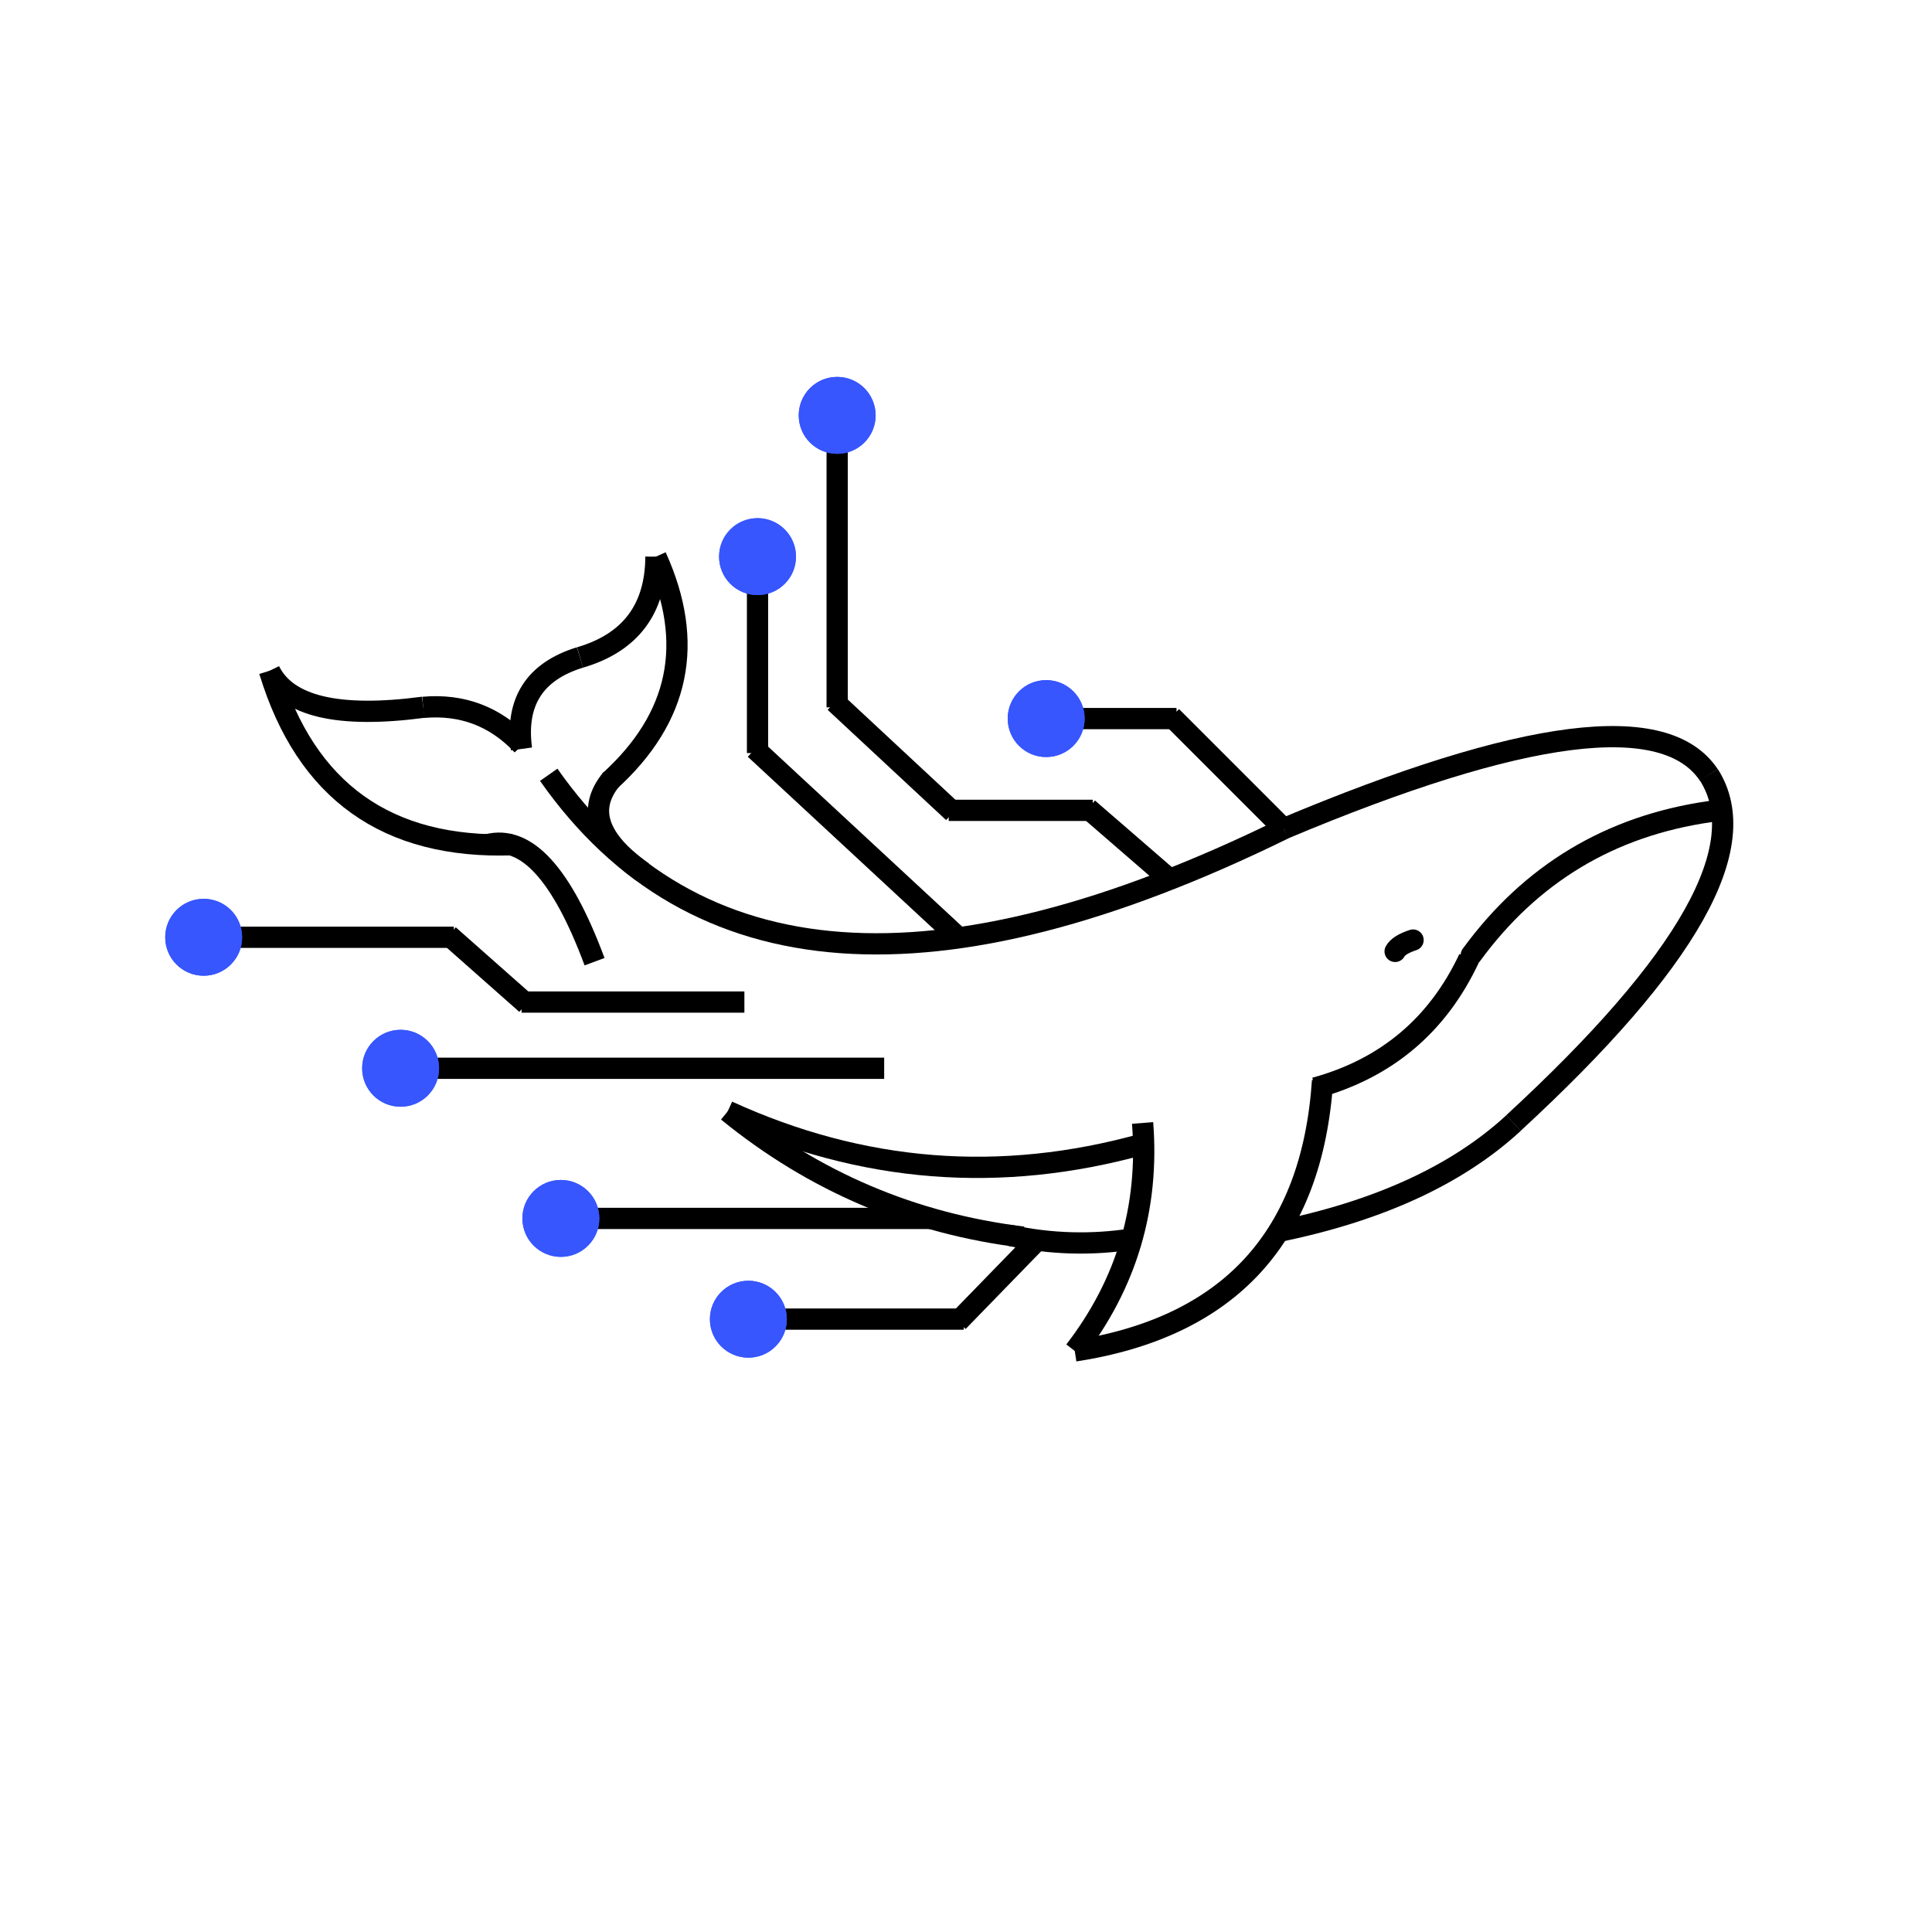 <svg xmlns="http://www.w3.org/2000/svg" xmlns:xlink="http://www.w3.org/1999/xlink" width="2000" zoomAndPan="magnify" viewBox="0 0 1500 1500" height="2000" preserveAspectRatio="xMidYMid meet" version="1.0"><defs><clipPath id="ff0ba9108b"><path d="M 558.293 402.309 L 618.004 402.309 L 618.004 462.023 L 558.293 462.023 Z M 558.293 402.309 " clip-rule="nonzero"/></clipPath><clipPath id="5ccee79907"><path d="M 588.148 402.309 C 571.66 402.309 558.293 415.676 558.293 432.164 C 558.293 448.652 571.66 462.023 588.148 462.023 C 604.637 462.023 618.004 448.652 618.004 432.164 C 618.004 415.676 604.637 402.309 588.148 402.309 Z M 588.148 402.309 " clip-rule="nonzero"/></clipPath><clipPath id="d7c70db134"><path d="M 0.293 0.309 L 60.004 0.309 L 60.004 60.023 L 0.293 60.023 Z M 0.293 0.309 " clip-rule="nonzero"/></clipPath><clipPath id="98fd106771"><path d="M 30.148 0.309 C 13.66 0.309 0.293 13.676 0.293 30.164 C 0.293 46.652 13.66 60.023 30.148 60.023 C 46.637 60.023 60.004 46.652 60.004 30.164 C 60.004 13.676 46.637 0.309 30.148 0.309 Z M 30.148 0.309 " clip-rule="nonzero"/></clipPath><clipPath id="e9b4c1048d"><rect x="0" width="61" y="0" height="61"/></clipPath><clipPath id="6bd75c4280"><path d="M 558.293 402.309 L 618 402.309 L 618 462.016 L 558.293 462.016 Z M 558.293 402.309 " clip-rule="nonzero"/></clipPath><clipPath id="cb0610dc5c"><path d="M 588.145 402.309 C 571.656 402.309 558.293 415.676 558.293 432.16 C 558.293 448.648 571.656 462.016 588.145 462.016 C 604.633 462.016 618 448.648 618 432.16 C 618 415.676 604.633 402.309 588.145 402.309 Z M 588.145 402.309 " clip-rule="nonzero"/></clipPath><clipPath id="6ea0caa062"><path d="M 620.125 292.629 L 679.84 292.629 L 679.84 352.344 L 620.125 352.344 Z M 620.125 292.629 " clip-rule="nonzero"/></clipPath><clipPath id="b9a59acb83"><path d="M 649.98 292.629 C 633.492 292.629 620.125 305.996 620.125 322.488 C 620.125 338.977 633.492 352.344 649.98 352.344 C 666.473 352.344 679.84 338.977 679.84 322.488 C 679.84 305.996 666.473 292.629 649.98 292.629 Z M 649.98 292.629 " clip-rule="nonzero"/></clipPath><clipPath id="97b46014a8"><path d="M 0.125 0.629 L 59.84 0.629 L 59.84 60.344 L 0.125 60.344 Z M 0.125 0.629 " clip-rule="nonzero"/></clipPath><clipPath id="4351cab874"><path d="M 29.98 0.629 C 13.492 0.629 0.125 13.996 0.125 30.488 C 0.125 46.977 13.492 60.344 29.98 60.344 C 46.473 60.344 59.84 46.977 59.84 30.488 C 59.84 13.996 46.473 0.629 29.98 0.629 Z M 29.98 0.629 " clip-rule="nonzero"/></clipPath><clipPath id="af29d4c5db"><rect x="0" width="60" y="0" height="61"/></clipPath><clipPath id="04a23cd08d"><path d="M 620.125 292.629 L 679.832 292.629 L 679.832 352.336 L 620.125 352.336 Z M 620.125 292.629 " clip-rule="nonzero"/></clipPath><clipPath id="2bb7323d6e"><path d="M 649.98 292.629 C 633.492 292.629 620.125 305.996 620.125 322.484 C 620.125 338.973 633.492 352.336 649.98 352.336 C 666.465 352.336 679.832 338.973 679.832 322.484 C 679.832 305.996 666.465 292.629 649.98 292.629 Z M 649.98 292.629 " clip-rule="nonzero"/></clipPath><clipPath id="d6f5ec744b"><path d="M 782.387 528.047 L 842.102 528.047 L 842.102 587.762 L 782.387 587.762 Z M 782.387 528.047 " clip-rule="nonzero"/></clipPath><clipPath id="5f1ea78c4b"><path d="M 812.242 528.047 C 795.754 528.047 782.387 541.414 782.387 557.902 C 782.387 574.395 795.754 587.762 812.242 587.762 C 828.734 587.762 842.102 574.395 842.102 557.902 C 842.102 541.414 828.734 528.047 812.242 528.047 Z M 812.242 528.047 " clip-rule="nonzero"/></clipPath><clipPath id="a3bab82ff4"><path d="M 0.387 0.047 L 60.102 0.047 L 60.102 59.762 L 0.387 59.762 Z M 0.387 0.047 " clip-rule="nonzero"/></clipPath><clipPath id="7e3423bfa8"><path d="M 30.242 0.047 C 13.754 0.047 0.387 13.414 0.387 29.902 C 0.387 46.395 13.754 59.762 30.242 59.762 C 46.734 59.762 60.102 46.395 60.102 29.902 C 60.102 13.414 46.734 0.047 30.242 0.047 Z M 30.242 0.047 " clip-rule="nonzero"/></clipPath><clipPath id="705bce4d47"><rect x="0" width="61" y="0" height="60"/></clipPath><clipPath id="af1f5fdebc"><path d="M 782.387 528.047 L 842.094 528.047 L 842.094 587.754 L 782.387 587.754 Z M 782.387 528.047 " clip-rule="nonzero"/></clipPath><clipPath id="8f331111c2"><path d="M 812.242 528.047 C 795.754 528.047 782.387 541.414 782.387 557.902 C 782.387 574.387 795.754 587.754 812.242 587.754 C 828.727 587.754 842.094 574.387 842.094 557.902 C 842.094 541.414 828.727 528.047 812.242 528.047 Z M 812.242 528.047 " clip-rule="nonzero"/></clipPath><clipPath id="b1f0fe71ac"><path d="M 281.172 799.547 L 340.887 799.547 L 340.887 859.262 L 281.172 859.262 Z M 281.172 799.547 " clip-rule="nonzero"/></clipPath><clipPath id="e04ca12da1"><path d="M 311.027 799.547 C 294.539 799.547 281.172 812.914 281.172 829.406 C 281.172 845.895 294.539 859.262 311.027 859.262 C 327.52 859.262 340.887 845.895 340.887 829.406 C 340.887 812.914 327.52 799.547 311.027 799.547 Z M 311.027 799.547 " clip-rule="nonzero"/></clipPath><clipPath id="7a6d4ad284"><path d="M 0.172 0.547 L 59.887 0.547 L 59.887 60.262 L 0.172 60.262 Z M 0.172 0.547 " clip-rule="nonzero"/></clipPath><clipPath id="3e65853981"><path d="M 30.027 0.547 C 13.539 0.547 0.172 13.914 0.172 30.406 C 0.172 46.895 13.539 60.262 30.027 60.262 C 46.52 60.262 59.887 46.895 59.887 30.406 C 59.887 13.914 46.52 0.547 30.027 0.547 Z M 30.027 0.547 " clip-rule="nonzero"/></clipPath><clipPath id="d8a8bca5d4"><rect x="0" width="60" y="0" height="61"/></clipPath><clipPath id="13170b5b7a"><path d="M 281.172 799.547 L 340.879 799.547 L 340.879 859.254 L 281.172 859.254 Z M 281.172 799.547 " clip-rule="nonzero"/></clipPath><clipPath id="c22e74a3ed"><path d="M 311.027 799.547 C 294.539 799.547 281.172 812.914 281.172 829.402 C 281.172 845.891 294.539 859.254 311.027 859.254 C 327.512 859.254 340.879 845.891 340.879 829.402 C 340.879 812.914 327.512 799.547 311.027 799.547 Z M 311.027 799.547 " clip-rule="nonzero"/></clipPath><clipPath id="750e0e0cc5"><path d="M 128.273 697.84 L 187.988 697.84 L 187.988 757.555 L 128.273 757.555 Z M 128.273 697.84 " clip-rule="nonzero"/></clipPath><clipPath id="e16b942ffd"><path d="M 158.133 697.84 C 141.641 697.84 128.273 711.211 128.273 727.699 C 128.273 744.188 141.641 757.555 158.133 757.555 C 174.621 757.555 187.988 744.188 187.988 727.699 C 187.988 711.211 174.621 697.84 158.133 697.84 Z M 158.133 697.84 " clip-rule="nonzero"/></clipPath><clipPath id="5122356cb4"><path d="M 0.273 0.84 L 59.988 0.84 L 59.988 60.555 L 0.273 60.555 Z M 0.273 0.84 " clip-rule="nonzero"/></clipPath><clipPath id="1589e05c3b"><path d="M 30.133 0.84 C 13.641 0.84 0.273 14.211 0.273 30.699 C 0.273 47.188 13.641 60.555 30.133 60.555 C 46.621 60.555 59.988 47.188 59.988 30.699 C 59.988 14.211 46.621 0.84 30.133 0.84 Z M 30.133 0.84 " clip-rule="nonzero"/></clipPath><clipPath id="286cfeac13"><rect x="0" width="60" y="0" height="61"/></clipPath><clipPath id="be7ce8021f"><path d="M 128.273 697.84 L 187.98 697.84 L 187.98 757.547 L 128.273 757.547 Z M 128.273 697.84 " clip-rule="nonzero"/></clipPath><clipPath id="1009f94a4e"><path d="M 158.129 697.84 C 141.641 697.84 128.273 711.207 128.273 727.695 C 128.273 744.184 141.641 757.547 158.129 757.547 C 174.617 757.547 187.98 744.184 187.98 727.695 C 187.98 711.207 174.617 697.84 158.129 697.84 Z M 158.129 697.84 " clip-rule="nonzero"/></clipPath><clipPath id="27fe7e5227"><path d="M 405.59 916.117 L 465.305 916.117 L 465.305 975.832 L 405.59 975.832 Z M 405.59 916.117 " clip-rule="nonzero"/></clipPath><clipPath id="5e040acde3"><path d="M 435.449 916.117 C 418.957 916.117 405.59 929.484 405.59 945.977 C 405.59 962.465 418.957 975.832 435.449 975.832 C 451.938 975.832 465.305 962.465 465.305 945.977 C 465.305 929.484 451.938 916.117 435.449 916.117 Z M 435.449 916.117 " clip-rule="nonzero"/></clipPath><clipPath id="2fed433118"><path d="M 0.59 0.117 L 60.305 0.117 L 60.305 59.832 L 0.59 59.832 Z M 0.59 0.117 " clip-rule="nonzero"/></clipPath><clipPath id="f8a0e1b582"><path d="M 30.449 0.117 C 13.957 0.117 0.59 13.484 0.59 29.977 C 0.59 46.465 13.957 59.832 30.449 59.832 C 46.938 59.832 60.305 46.465 60.305 29.977 C 60.305 13.484 46.938 0.117 30.449 0.117 Z M 30.449 0.117 " clip-rule="nonzero"/></clipPath><clipPath id="754ab2ef9e"><rect x="0" width="61" y="0" height="60"/></clipPath><clipPath id="fb467b2d2a"><path d="M 405.59 916.117 L 465.297 916.117 L 465.297 975.824 L 405.59 975.824 Z M 405.59 916.117 " clip-rule="nonzero"/></clipPath><clipPath id="e1dda2528c"><path d="M 435.445 916.117 C 418.957 916.117 405.59 929.484 405.59 945.973 C 405.59 962.461 418.957 975.824 435.445 975.824 C 451.934 975.824 465.297 962.461 465.297 945.973 C 465.297 929.484 451.934 916.117 435.445 916.117 Z M 435.445 916.117 " clip-rule="nonzero"/></clipPath><clipPath id="8426c9fe72"><path d="M 551.176 994.375 L 610.891 994.375 L 610.891 1054.086 L 551.176 1054.086 Z M 551.176 994.375 " clip-rule="nonzero"/></clipPath><clipPath id="372c2df9f8"><path d="M 581.031 994.375 C 564.543 994.375 551.176 1007.742 551.176 1024.23 C 551.176 1040.719 564.543 1054.086 581.031 1054.086 C 597.523 1054.086 610.891 1040.719 610.891 1024.23 C 610.891 1007.742 597.523 994.375 581.031 994.375 Z M 581.031 994.375 " clip-rule="nonzero"/></clipPath><clipPath id="ea4b21b429"><path d="M 0.176 0.375 L 59.891 0.375 L 59.891 60.086 L 0.176 60.086 Z M 0.176 0.375 " clip-rule="nonzero"/></clipPath><clipPath id="d2b4b2be1c"><path d="M 30.031 0.375 C 13.543 0.375 0.176 13.742 0.176 30.23 C 0.176 46.719 13.543 60.086 30.031 60.086 C 46.523 60.086 59.891 46.719 59.891 30.23 C 59.891 13.742 46.523 0.375 30.031 0.375 Z M 30.031 0.375 " clip-rule="nonzero"/></clipPath><clipPath id="d27bad86f0"><rect x="0" width="60" y="0" height="61"/></clipPath><clipPath id="1db4199979"><path d="M 551.176 994.375 L 610.883 994.375 L 610.883 1054.082 L 551.176 1054.082 Z M 551.176 994.375 " clip-rule="nonzero"/></clipPath><clipPath id="e1576756d7"><path d="M 581.027 994.375 C 564.543 994.375 551.176 1007.738 551.176 1024.227 C 551.176 1040.715 564.543 1054.082 581.027 1054.082 C 597.516 1054.082 610.883 1040.715 610.883 1024.227 C 610.883 1007.738 597.516 994.375 581.027 994.375 Z M 581.027 994.375 " clip-rule="nonzero"/></clipPath></defs><path stroke-linecap="butt" transform="matrix(0.748, 0.055, -0.055, 0.748, 420.18, 593.97)" fill="none" stroke-linejoin="miter" d="M 8.52 9.493 C 172.971 210.897 427.269 210.893 771.407 9.494 " stroke="#000000" stroke-width="22" stroke-opacity="1" stroke-miterlimit="4"/><path stroke-linecap="butt" transform="matrix(0.744, -0.094, 0.094, 0.744, 988.278, 595.032)" fill="none" stroke-linejoin="miter" d="M 2.96 65.44 C 262.819 -7.148 410.725 -7.145 446.684 65.439 " stroke="#000000" stroke-width="22" stroke-opacity="1" stroke-miterlimit="4"/><path stroke-linecap="butt" transform="matrix(0.367, -0.654, 0.654, 0.367, 1166.915, 870.324)" fill="none" stroke-linejoin="miter" d="M 3.411 10.46 C 238.06 86.97 375.881 86.972 416.871 10.46 " stroke="#000000" stroke-width="22" stroke-opacity="1" stroke-miterlimit="4"/><path stroke-linecap="butt" transform="matrix(0.682, -0.313, 0.313, 0.682, 986.045, 949.859)" fill="none" stroke-linejoin="miter" d="M 2.519 10.711 C 106.966 35.267 196.896 35.271 272.316 10.709 " stroke="#000000" stroke-width="22" stroke-opacity="1" stroke-miterlimit="4"/><path stroke-linecap="butt" transform="matrix(0.69, 0.294, -0.294, 0.69, 566.004, 854.628)" fill="none" stroke-linejoin="miter" d="M 3.056 10.567 C 113.797 42.565 224.536 42.561 335.278 10.566 " stroke="#000000" stroke-width="22" stroke-opacity="1" stroke-miterlimit="4"/><path stroke-linecap="butt" transform="matrix(0.748, 0.059, -0.059, 0.748, 562.79, 854.868)" fill="none" stroke-linejoin="miter" d="M 3.776 10.332 C 147.419 62.798 291.062 62.798 434.705 10.331 " stroke="#000000" stroke-width="22" stroke-opacity="1" stroke-miterlimit="4"/><path stroke-linecap="butt" transform="matrix(0.214, -0.719, 0.719, 0.214, 826.205, 1049.497)" fill="none" stroke-linejoin="miter" d="M 3.943 10.268 C 86.001 41.792 168.057 41.789 250.112 10.27 " stroke="#000000" stroke-width="22" stroke-opacity="1" stroke-miterlimit="4"/><path stroke-linecap="butt" transform="matrix(0.507, -0.553, 0.553, 0.507, 826.2, 1048.313)" fill="none" stroke-linejoin="miter" d="M 6.876 8.589 C 133.368 109.877 259.865 109.876 386.356 8.588 " stroke="#000000" stroke-width="22" stroke-opacity="1" stroke-miterlimit="4"/><path stroke-linecap="butt" transform="matrix(0.574, -0.483, 0.483, 0.574, 1013.586, 841.196)" fill="none" stroke-linejoin="miter" d="M 4.603 9.99 C 73.982 41.949 143.369 41.948 212.747 9.992 " stroke="#000000" stroke-width="22" stroke-opacity="1" stroke-miterlimit="4"/><path stroke-linecap="round" transform="matrix(0.643, -0.387, 0.387, 0.643, 1116.905, 720.645)" fill="none" stroke-linejoin="miter" d="M 14.685 41.267 C 110.612 0.897 206.544 0.911 302.47 41.309 " stroke="#000000" stroke-width="22" stroke-opacity="1" stroke-miterlimit="4"/><path stroke-linecap="butt" transform="matrix(0.61, 0.436, -0.436, 0.61, 208.942, 512.579)" fill="none" stroke-linejoin="miter" d="M 6.708 8.719 C 109.931 88.149 213.154 88.15 316.377 8.715 " stroke="#000000" stroke-width="22" stroke-opacity="1" stroke-miterlimit="4"/><path stroke-linecap="butt" transform="matrix(0.507, 0.553, -0.553, 0.507, 394.689, 630.97)" fill="none" stroke-linejoin="miter" d="M 9.711 38.454 C 29.202 1.846 83.943 1.847 173.929 38.453 " stroke="#000000" stroke-width="22" stroke-opacity="1" stroke-miterlimit="4"/><path stroke-linecap="butt" transform="matrix(0.73, 0.173, -0.173, 0.73, 204.829, 511.852)" fill="none" stroke-linejoin="miter" d="M 8.486 10.28 C 34.572 41.896 89.092 41.899 172.043 10.276 " stroke="#000000" stroke-width="22" stroke-opacity="1" stroke-miterlimit="4"/><path stroke-linecap="butt" transform="matrix(0.701, 0.267, -0.267, 0.701, 331.7, 530.844)" fill="none" stroke-linejoin="miter" d="M 4.81 24.344 C 41.424 6.554 78.044 6.553 114.659 24.342 " stroke="#000000" stroke-width="22" stroke-opacity="1" stroke-miterlimit="4"/><path stroke-linecap="butt" transform="matrix(-0.404, 0.632, -0.632, -0.404, 458.466, 509.332)" fill="none" stroke-linejoin="miter" d="M 7.114 8.392 C 44.575 40.143 82.039 40.147 119.497 8.391 " stroke="#000000" stroke-width="22" stroke-opacity="1" stroke-miterlimit="4"/><path stroke-linecap="butt" transform="matrix(-0.451, 0.599, -0.599, -0.451, 533.409, 444.17)" fill="none" stroke-linejoin="miter" d="M 6.569 35.332 C 50.135 2.89 93.7 2.89 137.259 35.333 " stroke="#000000" stroke-width="22" stroke-opacity="1" stroke-miterlimit="4"/><path stroke-linecap="butt" transform="matrix(-0.152, 0.734, -0.734, -0.152, 550.164, 435.669)" fill="none" stroke-linejoin="miter" d="M 6.481 54.326 C 85.676 -3.442 164.872 -3.441 244.065 54.325 " stroke="#000000" stroke-width="22" stroke-opacity="1" stroke-miterlimit="4"/><path stroke-linecap="butt" transform="matrix(0.238, 0.711, -0.711, 0.238, 478.918, 596.043)" fill="none" stroke-linejoin="miter" d="M 9.351 8.883 C 30.475 42.969 64.383 42.969 111.061 8.884 " stroke="#000000" stroke-width="22" stroke-opacity="1" stroke-miterlimit="4"/><path stroke-linecap="butt" transform="matrix(0.75, 0.021, -0.021, 0.75, 783.192, 951.071)" fill="none" stroke-linejoin="miter" d="M 2 10.816 C 44.196 18.611 86.39 18.607 128.587 10.817 " stroke="#000000" stroke-width="22" stroke-opacity="1" stroke-miterlimit="4"/><path stroke-linecap="butt" transform="matrix(0.55, 0.51, -0.51, 0.55, 591.797, 575.439)" fill="none" stroke-linejoin="miter" d="M 0.002 10.999 L 286.641 11 " stroke="#000000" stroke-width="22" stroke-opacity="1" stroke-miterlimit="4"/><path stroke-linecap="butt" transform="matrix(0, 0.75, -0.75, 0, 596.395, 455.996)" fill="none" stroke-linejoin="miter" d="M 0 11.001 L 171.589 11.001 " stroke="#000000" stroke-width="22" stroke-opacity="1" stroke-miterlimit="4"/><g clip-path="url(#ff0ba9108b)"><g clip-path="url(#5ccee79907)"><g transform="matrix(1, 0, 0, 1, 558, 402)"><g clip-path="url(#e9b4c1048d)"><g clip-path="url(#d7c70db134)"><g clip-path="url(#98fd106771)"><path fill="#3756fe" d="M 0.293 0.309 L 60.004 0.309 L 60.004 60.023 L 0.293 60.023 Z M 0.293 0.309 " fill-opacity="1" fill-rule="nonzero"/></g></g></g></g></g></g><g clip-path="url(#6bd75c4280)"><g clip-path="url(#cb0610dc5c)"><path stroke-linecap="butt" transform="matrix(0.75, 0, 0, 0.75, 558.292, 402.308)" fill="none" stroke-linejoin="miter" d="M 39.803 0.001 C 17.819 0.001 0.001 17.824 0.001 39.803 C 0.001 61.787 17.819 79.61 39.803 79.61 C 61.788 79.61 79.611 61.787 79.611 39.803 C 79.611 17.824 61.788 0.001 39.803 0.001 Z M 39.803 0.001 " stroke="#3756fe" stroke-width="44" stroke-opacity="1" stroke-miterlimit="4"/></g></g><path stroke-linecap="butt" transform="matrix(0.567, 0.491, -0.491, 0.567, 850.121, 621.502)" fill="none" stroke-linejoin="miter" d="M 0.002 11.001 L 105.896 11.002 " stroke="#000000" stroke-width="22" stroke-opacity="1" stroke-miterlimit="4"/><path stroke-linecap="butt" transform="matrix(-0.75, -0, 0, -0.75, 848.389, 637.397)" fill="none" stroke-linejoin="miter" d="M -0.002 10.998 L 149.082 10.998 " stroke="#000000" stroke-width="22" stroke-opacity="1" stroke-miterlimit="4"/><path stroke-linecap="butt" transform="matrix(0.549, 0.511, -0.511, 0.549, 653.849, 539.063)" fill="none" stroke-linejoin="miter" d="M 0.001 10.998 L 167.454 11 " stroke="#000000" stroke-width="22" stroke-opacity="1" stroke-miterlimit="4"/><path stroke-linecap="butt" transform="matrix(0, -0.75, 0.75, 0, 641.728, 549.184)" fill="none" stroke-linejoin="miter" d="M 0 10.999 L 270.401 10.999 " stroke="#000000" stroke-width="22" stroke-opacity="1" stroke-miterlimit="4"/><g clip-path="url(#6ea0caa062)"><g clip-path="url(#b9a59acb83)"><g transform="matrix(1, 0, 0, 1, 620, 292)"><g clip-path="url(#af29d4c5db)"><g clip-path="url(#97b46014a8)"><g clip-path="url(#4351cab874)"><path fill="#3756fe" d="M 0.125 0.629 L 59.84 0.629 L 59.84 60.344 L 0.125 60.344 Z M 0.125 0.629 " fill-opacity="1" fill-rule="nonzero"/></g></g></g></g></g></g><g clip-path="url(#04a23cd08d)"><g clip-path="url(#2bb7323d6e)"><path stroke-linecap="butt" transform="matrix(0.75, 0, 0, 0.75, 620.125, 292.63)" fill="none" stroke-linejoin="miter" d="M 39.807 -0.001 C 17.822 -0.001 -0.001 17.822 -0.001 39.806 C -0.001 61.791 17.822 79.608 39.807 79.608 C 61.786 79.608 79.609 61.791 79.609 39.806 C 79.609 17.822 61.786 -0.001 39.807 -0.001 Z M 39.807 -0.001 " stroke="#3756fe" stroke-width="44" stroke-opacity="1" stroke-miterlimit="4"/></g></g><path stroke-linecap="butt" transform="matrix(0.53, 0.53, -0.53, 0.53, 915.403, 550.517)" fill="none" stroke-linejoin="miter" d="M 0.001 11 L 164.22 11 " stroke="#000000" stroke-width="22" stroke-opacity="1" stroke-miterlimit="4"/><path stroke-linecap="butt" transform="matrix(0.75, 0, 0, 0.75, 839.533, 549.654)" fill="none" stroke-linejoin="miter" d="M -0.002 10.998 L 98.545 10.998 " stroke="#000000" stroke-width="22" stroke-opacity="1" stroke-miterlimit="4"/><g clip-path="url(#d6f5ec744b)"><g clip-path="url(#5f1ea78c4b)"><g transform="matrix(1, 0, 0, 1, 782, 528)"><g clip-path="url(#705bce4d47)"><g clip-path="url(#a3bab82ff4)"><g clip-path="url(#7e3423bfa8)"><path fill="#3756fe" d="M 0.387 0.047 L 60.102 0.047 L 60.102 59.762 L 0.387 59.762 Z M 0.387 0.047 " fill-opacity="1" fill-rule="nonzero"/></g></g></g></g></g></g><g clip-path="url(#af1f5fdebc)"><g clip-path="url(#8f331111c2)"><path stroke-linecap="butt" transform="matrix(0.75, 0, 0, 0.75, 782.387, 528.047)" fill="none" stroke-linejoin="miter" d="M 39.807 -0 C 17.823 -0 -0 17.823 -0 39.807 C -0 61.786 17.823 79.609 39.807 79.609 C 61.786 79.609 79.609 61.786 79.609 39.807 C 79.609 17.823 61.786 -0 39.807 -0 Z M 39.807 -0 " stroke="#3756fe" stroke-width="44" stroke-opacity="1" stroke-miterlimit="4"/></g></g><path stroke-linecap="round" transform="matrix(0.563, -0.495, 0.495, 0.563, 1067.554, 740.576)" fill="none" stroke-linejoin="miter" d="M 17.33 11.841 C 22.172 10.015 29.413 11.164 39.045 15.28 " stroke="#000000" stroke-width="22" stroke-opacity="1" stroke-miterlimit="4"/><path stroke-linecap="butt" transform="matrix(0.75, 0, 0, 0.75, 335.92, 821.155)" fill="none" stroke-linejoin="miter" d="M 0.002 11.001 L 467.404 11.001 " stroke="#000000" stroke-width="22" stroke-opacity="1" stroke-miterlimit="4"/><g clip-path="url(#b1f0fe71ac)"><g clip-path="url(#e04ca12da1)"><g transform="matrix(1, 0, 0, 1, 281, 799)"><g clip-path="url(#d8a8bca5d4)"><g clip-path="url(#7a6d4ad284)"><g clip-path="url(#3e65853981)"><path fill="#3756fe" d="M 0.172 0.547 L 59.887 0.547 L 59.887 60.262 L 0.172 60.262 Z M 0.172 0.547 " fill-opacity="1" fill-rule="nonzero"/></g></g></g></g></g></g><g clip-path="url(#13170b5b7a)"><g clip-path="url(#c22e74a3ed)"><path stroke-linecap="butt" transform="matrix(0.75, 0, 0, 0.75, 281.172, 799.548)" fill="none" stroke-linejoin="miter" d="M 39.807 -0.002 C 17.823 -0.002 -0 17.821 -0 39.805 C -0 61.79 17.823 79.607 39.807 79.607 C 61.786 79.607 79.609 61.79 79.609 39.805 C 79.609 17.821 61.786 -0.002 39.807 -0.002 Z M 39.807 -0.002 " stroke="#3756fe" stroke-width="44" stroke-opacity="1" stroke-miterlimit="4"/></g></g><path stroke-linecap="butt" transform="matrix(0.75, -0, 0, 0.75, 179.358, 719.449)" fill="none" stroke-linejoin="miter" d="M 0.001 11.001 L 230.689 11.001 " stroke="#000000" stroke-width="22" stroke-opacity="1" stroke-miterlimit="4"/><g clip-path="url(#750e0e0cc5)"><g clip-path="url(#e16b942ffd)"><g transform="matrix(1, 0, 0, 1, 128, 697)"><g clip-path="url(#286cfeac13)"><g clip-path="url(#5122356cb4)"><g clip-path="url(#1589e05c3b)"><path fill="#3756fe" d="M 0.273 0.84 L 59.988 0.84 L 59.988 60.555 L 0.273 60.555 Z M 0.273 0.84 " fill-opacity="1" fill-rule="nonzero"/></g></g></g></g></g></g><g clip-path="url(#be7ce8021f)"><g clip-path="url(#1009f94a4e)"><path stroke-linecap="butt" transform="matrix(0.75, 0, 0, 0.75, 128.275, 697.842)" fill="none" stroke-linejoin="miter" d="M 39.806 -0.003 C 17.821 -0.003 -0.002 17.82 -0.002 39.805 C -0.002 61.789 17.821 79.607 39.806 79.607 C 61.79 79.607 79.608 61.789 79.608 39.805 C 79.608 17.82 61.79 -0.003 39.806 -0.003 Z M 39.806 -0.003 " stroke="#3756fe" stroke-width="44" stroke-opacity="1" stroke-miterlimit="4"/></g></g><path stroke-linecap="butt" transform="matrix(0.75, -0, 0, 0.75, 404.928, 769.751)" fill="none" stroke-linejoin="miter" d="M 0.002 10.999 L 230.689 10.999 " stroke="#000000" stroke-width="22" stroke-opacity="1" stroke-miterlimit="4"/><path stroke-linecap="butt" transform="matrix(0.562, 0.497, -0.497, 0.562, 353.867, 719.964)" fill="none" stroke-linejoin="miter" d="M -0.003 10.999 L 107.201 11 " stroke="#000000" stroke-width="22" stroke-opacity="1" stroke-miterlimit="4"/><path stroke-linecap="butt" transform="matrix(0.75, 0, 0, 0.75, 456.344, 937.726)" fill="none" stroke-linejoin="miter" d="M -0 11.001 L 356.505 11.001 " stroke="#000000" stroke-width="22" stroke-opacity="1" stroke-miterlimit="4"/><g clip-path="url(#27fe7e5227)"><g clip-path="url(#5e040acde3)"><g transform="matrix(1, 0, 0, 1, 405, 916)"><g clip-path="url(#754ab2ef9e)"><g clip-path="url(#2fed433118)"><g clip-path="url(#f8a0e1b582)"><path fill="#3756fe" d="M 0.59 0.117 L 60.305 0.117 L 60.305 59.832 L 0.59 59.832 Z M 0.59 0.117 " fill-opacity="1" fill-rule="nonzero"/></g></g></g></g></g></g><g clip-path="url(#fb467b2d2a)"><g clip-path="url(#e1dda2528c)"><path stroke-linecap="butt" transform="matrix(0.75, 0, 0, 0.75, 405.591, 916.119)" fill="none" stroke-linejoin="miter" d="M 39.805 -0.002 C 17.821 -0.002 -0.002 17.821 -0.002 39.805 C -0.002 61.789 17.821 79.607 39.805 79.607 C 61.79 79.607 79.607 61.789 79.607 39.805 C 79.607 17.821 61.79 -0.002 39.805 -0.002 Z M 39.805 -0.002 " stroke="#3756fe" stroke-width="44" stroke-opacity="1" stroke-miterlimit="4"/></g></g><path stroke-linecap="butt" transform="matrix(0.75, 0, -0, 0.75, 602.896, 1015.903)" fill="none" stroke-linejoin="miter" d="M -0.001 10.999 L 193.822 11 " stroke="#000000" stroke-width="22" stroke-opacity="1" stroke-miterlimit="4"/><g clip-path="url(#8426c9fe72)"><g clip-path="url(#372c2df9f8)"><g transform="matrix(1, 0, 0, 1, 551, 994)"><g clip-path="url(#d27bad86f0)"><g clip-path="url(#ea4b21b429)"><g clip-path="url(#d2b4b2be1c)"><path fill="#3756fe" d="M 0.176 0.375 L 59.891 0.375 L 59.891 60.086 L 0.176 60.086 Z M 0.176 0.375 " fill-opacity="1" fill-rule="nonzero"/></g></g></g></g></g></g><g clip-path="url(#1db4199979)"><g clip-path="url(#e1576756d7)"><path stroke-linecap="butt" transform="matrix(0.75, 0, 0, 0.75, 551.175, 994.373)" fill="none" stroke-linejoin="miter" d="M 39.803 0.002 C 17.823 0.002 0 17.82 0 39.804 C 0 61.789 17.823 79.612 39.803 79.612 C 61.787 79.612 79.61 61.789 79.61 39.804 C 79.61 17.82 61.787 0.002 39.803 0.002 Z M 39.803 0.002 " stroke="#3756fe" stroke-width="44" stroke-opacity="1" stroke-miterlimit="4"/></g></g><path stroke-linecap="butt" transform="matrix(0.523, -0.538, 0.538, 0.523, 737.867, 1020.323)" fill="none" stroke-linejoin="miter" d="M 0.001 11 L 119.246 10.999 " stroke="#000000" stroke-width="22" stroke-opacity="1" stroke-miterlimit="4"/></svg>